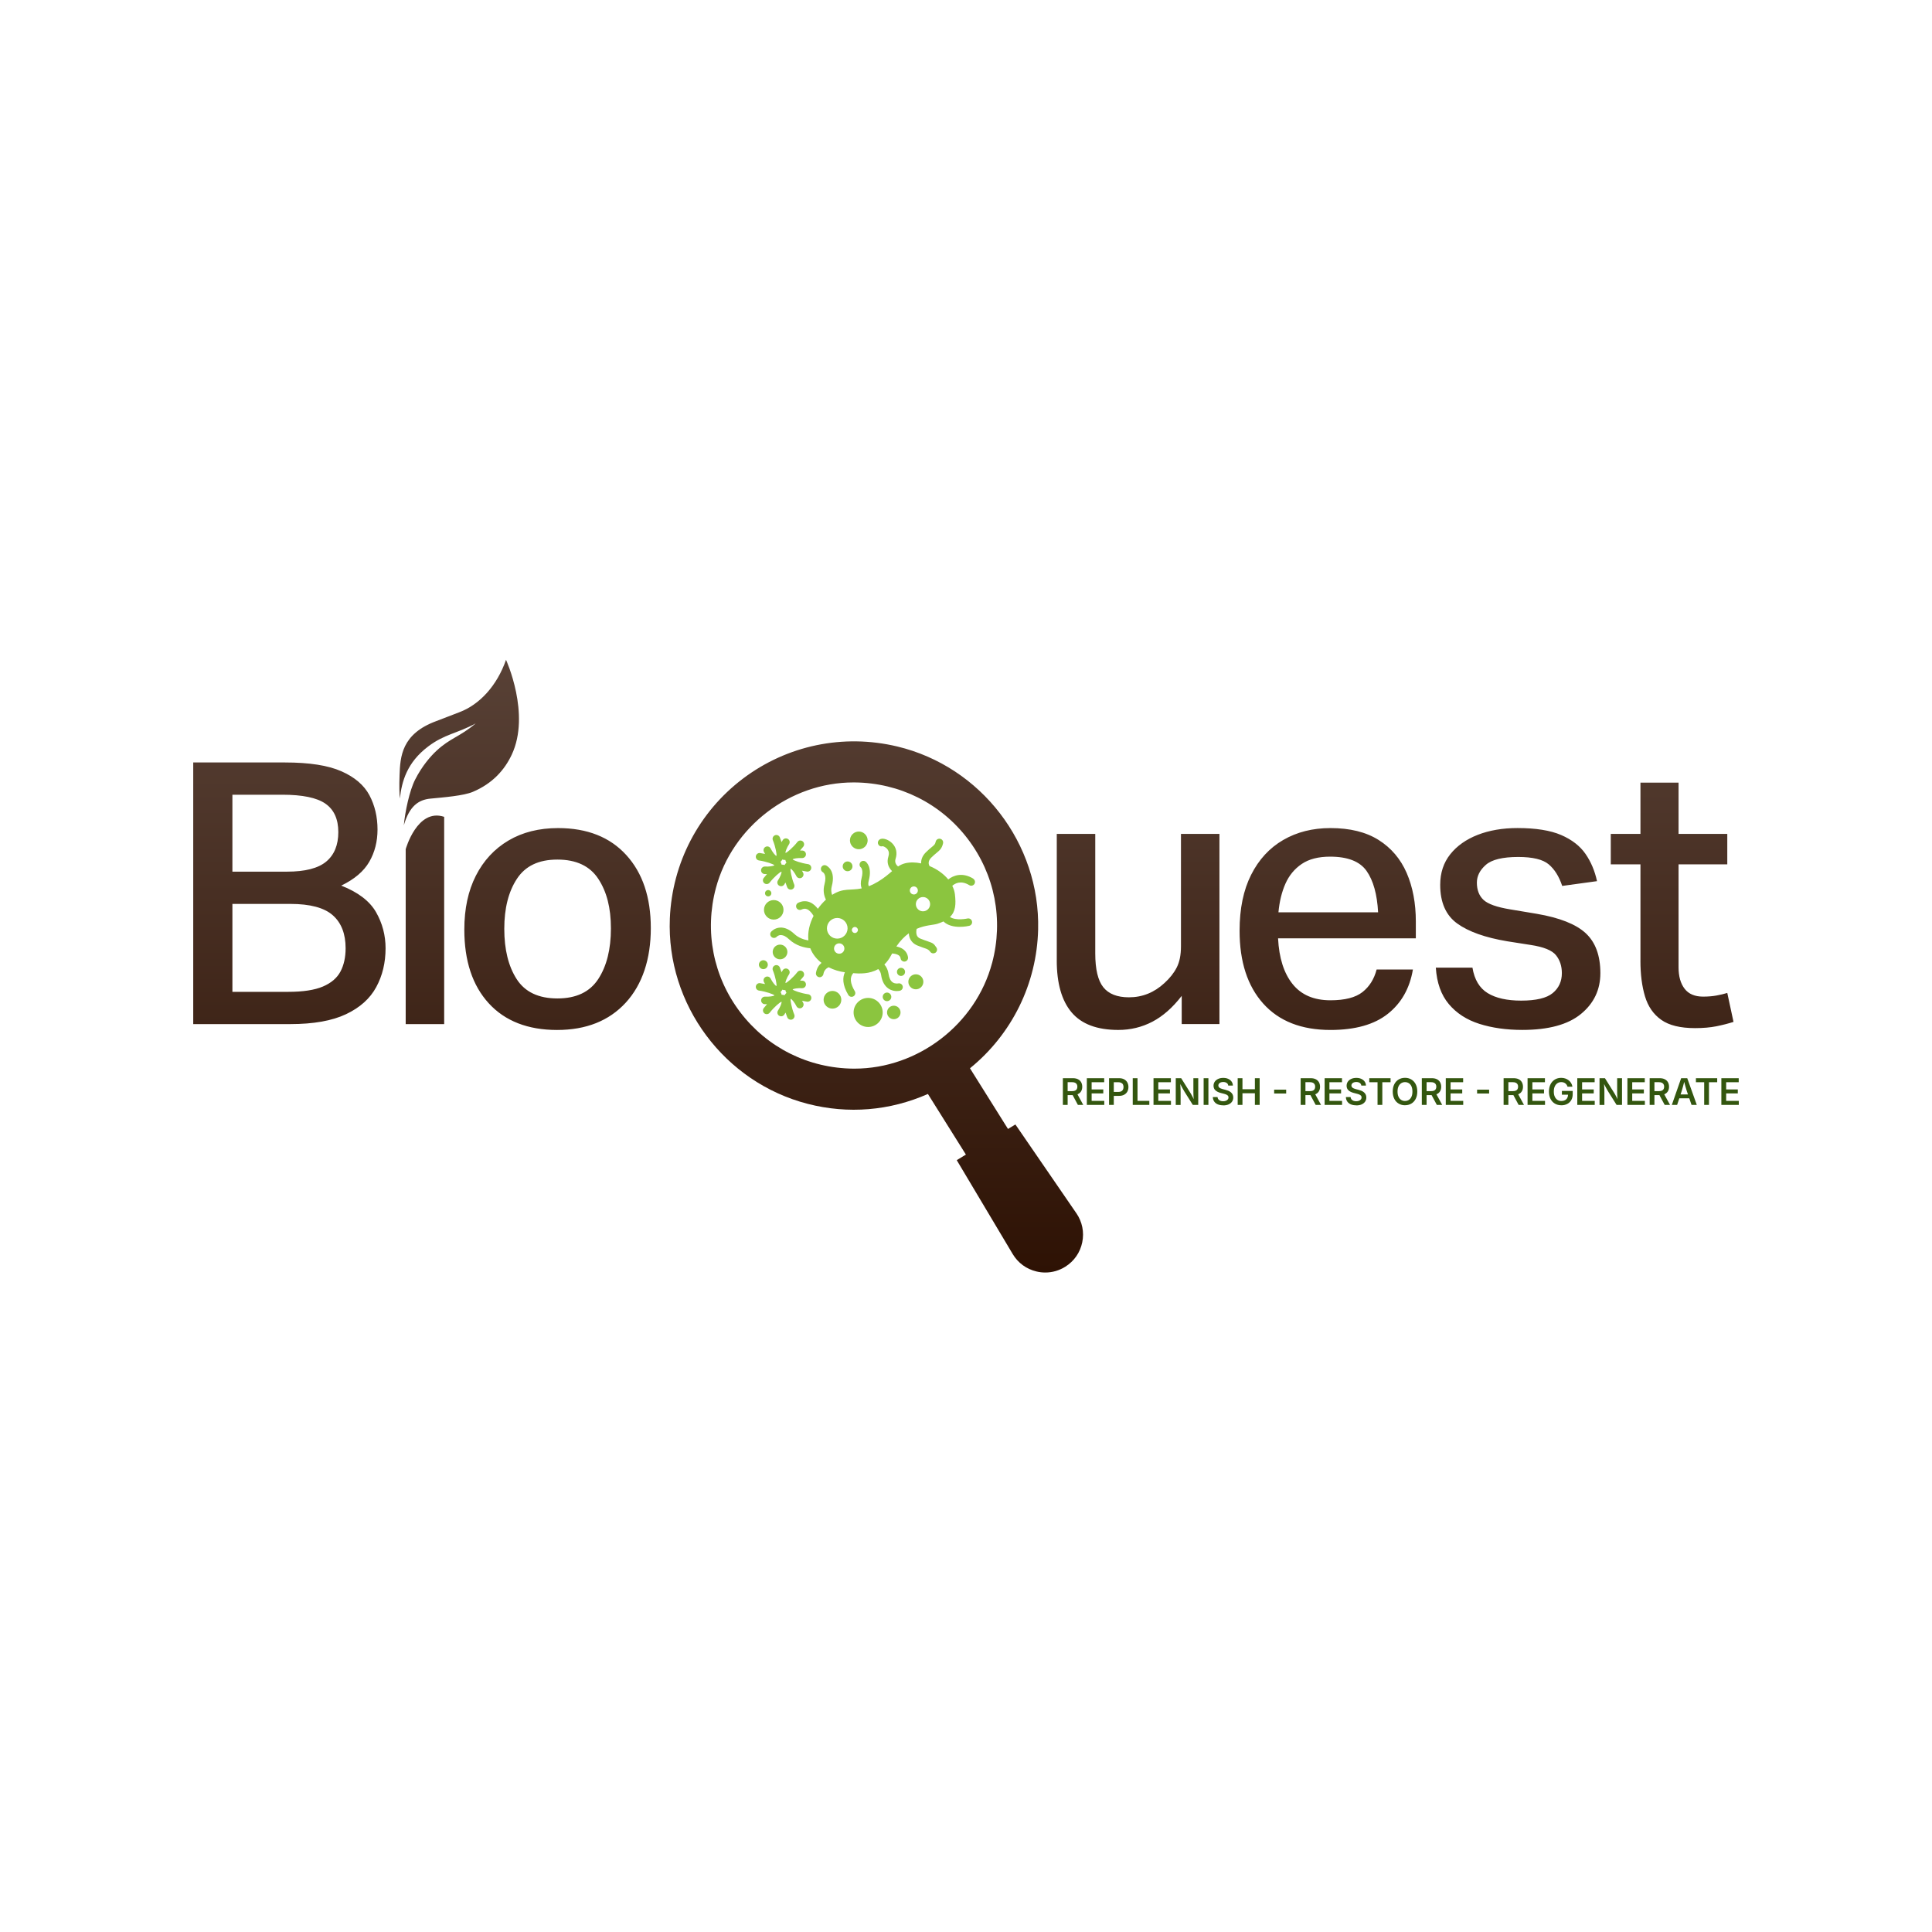 <svg xmlns="http://www.w3.org/2000/svg" xmlns:xlink="http://www.w3.org/1999/xlink" id="Layer_1" data-name="Layer 1" viewBox="0 0 720 720"><defs><style>      .cls-1 {        fill: url(#New_Gradient_Swatch);      }      .cls-2 {        fill: #8bc53f;      }      .cls-3 {        fill: #33560f;      }    </style><linearGradient id="New_Gradient_Swatch" data-name="New Gradient Swatch" x1="359.02" y1="474.23" x2="359.02" y2="245.89" gradientUnits="userSpaceOnUse"><stop offset="0" stop-color="#2e1204"></stop><stop offset="1" stop-color="#584136"></stop></linearGradient></defs><path class="cls-1" d="M393.83,357.89v-47.11h14.34v44.51c0,5.92,1,10.13,3,12.63,2,2.5,5.19,3.75,9.56,3.75,5,0,9.42-1.78,13.24-5.33,2-1.82,3.53-3.75,4.57-5.8,1.05-2.05,1.57-4.66,1.57-7.85v-41.92h14.34v70.87h-14.06v-10.51c-3.37,4.37-7.01,7.58-10.93,9.63-3.92,2.05-8.15,3.07-12.7,3.07-7.92,0-13.72-2.18-17.41-6.55-3.69-4.37-5.53-10.83-5.53-19.39ZM461.96,346.83c0-8.19,1.43-15.13,4.3-20.82,2.87-5.69,6.85-10.01,11.95-12.97,5.1-2.96,10.97-4.44,17.61-4.44,7.28,0,13.27,1.48,17.96,4.44,4.69,2.96,8.17,7.06,10.45,12.29,2.27,5.24,3.41,11.27,3.41,18.09v6.28h-51.34c.36,7.28,2.16,12.95,5.39,17,3.23,4.05,7.94,6.08,14.13,6.08,5.37,0,9.35-1.02,11.95-3.07,2.59-2.05,4.34-4.85,5.26-8.4h13.52c-1.18,7.01-4.3,12.52-9.35,16.52-5.05,4.01-12.18,6.01-21.37,6.01-10.83,0-19.18-3.28-25.06-9.83-5.87-6.55-8.81-15.61-8.81-27.17ZM479.03,329.35c-1.36,3.1-2.23,6.65-2.59,10.65h37.14c-.36-6.74-1.8-11.88-4.3-15.43-2.51-3.55-7.03-5.32-13.59-5.32-4.37,0-7.9.91-10.58,2.73-2.69,1.82-4.71,4.28-6.08,7.37ZM582.06,362.67c0-2.64-.73-4.87-2.19-6.69-1.46-1.82-4.6-3.09-9.42-3.82l-8.74-1.37c-8.19-1.37-14.41-3.57-18.64-6.62-4.23-3.05-6.35-7.85-6.35-14.41,0-4.46,1.25-8.26,3.75-11.4,2.5-3.14,5.92-5.55,10.24-7.24,4.32-1.68,9.26-2.53,14.82-2.53,6.83,0,12.24.87,16.25,2.59,4,1.73,7.03,4.07,9.08,7.03,2.05,2.96,3.48,6.35,4.3,10.17l-12.97,1.78c-1.18-3.55-2.87-6.23-5.05-8.06-2.18-1.82-5.96-2.73-11.33-2.73-5.83,0-9.85.98-12.08,2.94-2.23,1.96-3.34,4.17-3.34,6.62,0,2.73.82,4.87,2.46,6.42,1.64,1.55,4.96,2.73,9.97,3.55l9.83,1.64c8.56,1.46,14.66,3.87,18.3,7.24,3.64,3.37,5.46,8.33,5.46,14.88,0,6.19-2.41,11.26-7.24,15.22-4.82,3.96-12.11,5.94-21.85,5.94-5.92,0-11.24-.75-15.98-2.25-4.73-1.5-8.53-3.96-11.4-7.37-2.87-3.41-4.49-7.94-4.85-13.59h13.65c.73,4.46,2.62,7.62,5.67,9.49,3.05,1.87,7.21,2.8,12.49,2.8,5.55,0,9.47-.93,11.74-2.8,2.27-1.86,3.42-4.35,3.42-7.44ZM611.35,358.02v-35.91h-11.06v-11.33h11.06v-19.12h14.2v19.12h18.16v11.33h-18.16v38.37c0,3.37.75,6.03,2.25,7.99,1.5,1.96,3.8,2.94,6.9,2.94,1.82,0,3.48-.14,4.98-.41,1.5-.27,2.84-.59,4.03-.96l2.32,10.79c-2,.64-4.14,1.18-6.42,1.64-2.28.45-4.92.68-7.92.68-5.46,0-9.65-1.02-12.56-3.07-2.92-2.05-4.94-4.96-6.08-8.74-1.14-3.78-1.71-8.21-1.71-13.31ZM72,284.15h34.27c9.01,0,16,1.09,20.96,3.28,4.96,2.19,8.44,5.17,10.45,8.94,2,3.78,3.01,8.04,3.01,12.77,0,4.46-1.02,8.47-3.07,12.02s-5.53,6.51-10.45,8.88c6.28,2.46,10.6,5.76,12.97,9.9,2.37,4.14,3.55,8.63,3.55,13.45,0,5.37-1.16,10.2-3.48,14.47-2.32,4.28-6.07,7.65-11.26,10.1-5.19,2.46-12.11,3.69-20.76,3.69h-36.18v-97.49ZM121.29,299.51c-3.19-2.23-8.56-3.34-16.11-3.34h-18.57v28.67h20.35c6.74,0,11.61-1.25,14.61-3.75,3-2.5,4.51-6.17,4.51-10.99s-1.59-8.35-4.78-10.58ZM128.8,353.38c0-5.37-1.59-9.47-4.78-12.29-3.19-2.82-8.47-4.23-15.84-4.23h-21.57v32.77h20.76c5.55,0,9.87-.66,12.97-1.98,3.09-1.32,5.28-3.19,6.55-5.6,1.27-2.41,1.91-5.3,1.91-8.67ZM165.53,304.41c-10.05-3.35-14.34,12.06-14.34,12.06v65.18s14.34,0,14.34,0v-77.24ZM173.04,346.42c0-7.74,1.43-14.43,4.3-20.07,2.87-5.64,6.92-10.01,12.15-13.11,5.23-3.09,11.4-4.64,18.5-4.64,10.83,0,19.3,3.35,25.4,10.04,6.1,6.69,9.15,15.77,9.15,27.24s-3.12,21.01-9.35,27.79c-6.24,6.78-14.77,10.17-25.6,10.17s-19.41-3.32-25.47-9.97c-6.06-6.64-9.08-15.79-9.08-27.45ZM187.93,346.14c0,7.74,1.55,14,4.64,18.78,3.09,4.78,8.15,7.17,15.16,7.17s12.08-2.41,15.23-7.24c3.14-4.82,4.71-11.1,4.71-18.84s-1.57-13.72-4.71-18.5c-3.14-4.78-8.22-7.17-15.23-7.17s-11.95,2.39-15.09,7.17c-3.14,4.78-4.71,10.99-4.71,18.64ZM188.58,245.89c-3.33,9.57-9.78,16.69-17.46,19.56-1.56.58-6.52,2.54-8.58,3.3-12.89,4.76-13.4,13.21-13.64,20.27-.16,4.02-.04,6.79.1,8.56,0-.04.02-.1.02-.14.75-6.19,2.57-13.23,10.57-19.27,6.09-4.6,10.74-4.81,17.68-8.57-5.99,5.06-9.48,5.4-14.67,10.25-2.03,1.89-5.3,5.55-7.91,10.71-2.09,4.13-3.73,11.91-4.2,17,2.07-7.1,5.4-9.51,9.94-9.94,4.85-.47,12.38-1.05,15.85-2.55,7.28-3.1,11.76-8.13,14.42-13.81,7.14-15.15-2.13-35.38-2.13-35.38ZM401.14,452.16l-22.48-32.74-.25-.36-2.76,1.67-14.17-22.61c15.65-12.71,24.91-31.53,25.4-51.71.78-32.05-21.28-60.74-52.46-68.21-20.13-4.82-41.11-.45-57.56,11.98-16.45,12.44-26.37,31.42-27.23,52.09-1.32,32.05,20.3,61.12,51.41,69.11,15.06,3.87,30.52,2.59,44.76-3.69l14.16,22.59-3.41,2.08,20.85,34.98c1.96,3.29,5.09,5.6,8.82,6.49,1.11.27,2.22.4,3.33.4,2.63,0,5.2-.74,7.48-2.18,3.28-2.06,5.51-5.29,6.29-9.08.78-3.79,0-7.63-2.18-10.82ZM369.71,358.91c-6.11,22.86-27.62,39.34-51.25,39.34h-.42c-16.74-.14-32.12-7.81-42.19-21.05s-13.38-30.11-9.05-46.28c6.11-22.85,27.62-39.33,51.25-39.33.14,0,.29,0,.44,0,16.73.14,32.11,7.82,42.18,21.06,10.07,13.24,13.37,30.1,9.05,46.26Z"></path><path class="cls-3" d="M396.1,411.77v-9.96h3.72c.76,0,1.4.13,1.92.4s.92.64,1.18,1.12.4,1.03.4,1.67-.13,1.18-.4,1.65-.67.83-1.19,1.08-1.17.38-1.94.38h-2.66v-1.48h2.43c.45,0,.82-.06,1.1-.19s.5-.31.63-.56.21-.54.21-.89-.07-.66-.21-.91-.35-.44-.64-.58-.66-.2-1.11-.2h-1.66v8.46h-1.78ZM401.7,411.77l-2.42-4.52h1.95l2.47,4.52h-2ZM405.03,411.77v-9.96h6.47v1.5h-4.68v2.69h4.34v1.48h-4.34v2.78h4.71v1.5h-6.5ZM413.31,411.77v-9.96h3.72c.76,0,1.4.14,1.92.43s.92.68,1.18,1.17.4,1.06.4,1.69-.13,1.2-.4,1.7-.67.88-1.19,1.17-1.17.43-1.94.43h-2.47v-1.47h2.23c.45,0,.82-.08,1.11-.23s.5-.37.63-.65.2-.59.2-.94-.07-.66-.2-.94-.35-.48-.64-.63-.66-.23-1.12-.23h-1.66v8.46h-1.78ZM422.14,411.77v-9.96h1.78v8.45h4.4v1.5h-6.18ZM429.88,411.77v-9.96h6.47v1.5h-4.68v2.69h4.34v1.48h-4.34v2.78h4.71v1.5h-6.5ZM438.17,411.77v-9.96h2.02l3.44,5.49c.14.23.29.48.45.77s.33.61.5.96.34.75.51,1.18h-.2c-.03-.37-.06-.76-.08-1.15s-.04-.77-.05-1.12-.02-.65-.02-.9v-5.23h1.81v9.96h-2.02l-3.11-4.94c-.2-.32-.38-.63-.55-.94s-.36-.65-.56-1.04-.44-.86-.73-1.4h.25c.03.49.05.95.07,1.38s.04.82.06,1.17.02.62.02.83v4.95h-1.82ZM450.34,401.81v9.96h-1.78v-9.96h1.78ZM455.84,411.92c-.77,0-1.44-.12-2.01-.36s-1.01-.59-1.33-1.05-.49-1.02-.52-1.67h1.76c.03.35.14.64.33.87s.43.4.74.52.65.17,1.02.17.74-.06,1.04-.18.53-.29.71-.5.25-.47.25-.75c0-.26-.07-.47-.22-.64s-.36-.31-.63-.43-.58-.22-.95-.31l-1.13-.29c-.83-.21-1.48-.54-1.95-.97s-.7-1-.7-1.7c0-.59.16-1.1.47-1.54s.75-.78,1.3-1.03,1.17-.36,1.86-.36,1.33.12,1.86.37.95.58,1.25,1.02.46.92.47,1.48h-1.73c-.04-.43-.23-.76-.57-.99s-.78-.35-1.31-.35c-.37,0-.7.06-.97.17s-.48.27-.62.46-.22.42-.22.67c0,.28.09.5.26.68s.39.32.65.43.52.19.79.26l.93.24c.37.09.73.21,1.08.35s.66.33.94.56.5.5.66.82.25.7.25,1.13c0,.58-.15,1.1-.45,1.54s-.73.79-1.29,1.04-1.24.37-2.03.37ZM461.25,411.77v-9.96h1.78v4.12h4.63v-4.12h1.78v9.96h-1.78v-4.34h-4.63v4.34h-1.78ZM479.32,406.08v1.44h-4.48v-1.44h4.48ZM484.72,411.77v-9.96h3.72c.76,0,1.4.13,1.92.4s.92.64,1.18,1.12.4,1.03.4,1.67-.13,1.18-.4,1.65-.67.83-1.19,1.08-1.17.38-1.94.38h-2.66v-1.48h2.43c.45,0,.82-.06,1.1-.19s.5-.31.63-.56.21-.54.21-.89-.07-.66-.21-.91-.35-.44-.64-.58-.66-.2-1.11-.2h-1.66v8.46h-1.78ZM490.32,411.77l-2.42-4.52h1.95l2.47,4.52h-2ZM493.65,411.77v-9.96h6.47v1.5h-4.68v2.69h4.34v1.48h-4.34v2.78h4.71v1.5h-6.5ZM505.43,411.92c-.77,0-1.44-.12-2.01-.36s-1.01-.59-1.33-1.05-.49-1.02-.52-1.67h1.76c.03.35.14.64.33.87s.43.4.74.52.65.17,1.02.17.74-.06,1.04-.18.53-.29.71-.5.25-.47.25-.75c0-.26-.07-.47-.22-.64s-.36-.31-.63-.43-.58-.22-.95-.31l-1.13-.29c-.83-.21-1.48-.54-1.95-.97s-.7-1-.7-1.7c0-.59.16-1.1.47-1.54s.75-.78,1.3-1.03,1.17-.36,1.86-.36,1.33.12,1.86.37.95.58,1.25,1.02.46.92.47,1.48h-1.73c-.04-.43-.23-.76-.57-.99s-.78-.35-1.31-.35c-.37,0-.7.06-.97.17s-.48.27-.62.46-.22.42-.22.67c0,.28.09.5.26.68s.39.32.65.43.52.19.79.26l.93.24c.37.09.73.21,1.08.35s.66.33.94.56.5.5.66.82.25.7.25,1.13c0,.58-.15,1.1-.45,1.54s-.73.79-1.29,1.04-1.24.37-2.03.37ZM510.29,403.31v-1.5h7.93v1.5h-3.07v8.45h-1.78v-8.45h-3.07ZM523.61,411.9c-.87,0-1.65-.2-2.35-.61s-1.24-.99-1.63-1.75-.6-1.68-.6-2.75.2-1.99.6-2.76.94-1.35,1.63-1.75,1.47-.61,2.35-.61,1.65.2,2.34.61,1.23.99,1.63,1.75.6,1.68.6,2.76-.2,1.99-.6,2.75-.94,1.35-1.63,1.75-1.47.6-2.34.6ZM523.61,410.3c.54,0,1.02-.14,1.43-.4s.74-.67.98-1.19.35-1.16.35-1.91-.12-1.41-.35-1.93-.56-.92-.98-1.19-.9-.4-1.43-.4-1.03.14-1.44.41-.75.67-.99,1.19-.36,1.16-.36,1.92.12,1.39.36,1.91.57.92.99,1.19.9.41,1.44.41ZM529.87,411.77v-9.96h3.72c.76,0,1.4.13,1.92.4s.92.64,1.18,1.12.4,1.03.4,1.67-.13,1.18-.4,1.65-.67.83-1.19,1.08-1.17.38-1.94.38h-2.66v-1.48h2.43c.45,0,.82-.06,1.1-.19s.5-.31.63-.56.21-.54.21-.89-.07-.66-.21-.91-.35-.44-.64-.58-.66-.2-1.11-.2h-1.66v8.46h-1.78ZM535.47,411.77l-2.42-4.52h1.95l2.47,4.52h-2ZM538.8,411.77v-9.96h6.47v1.5h-4.68v2.69h4.34v1.48h-4.34v2.78h4.71v1.5h-6.5ZM554.95,406.08v1.44h-4.48v-1.44h4.48ZM560.35,411.77v-9.96h3.72c.76,0,1.4.13,1.92.4s.92.64,1.18,1.12.4,1.03.4,1.67-.13,1.18-.4,1.65-.67.83-1.19,1.08-1.17.38-1.94.38h-2.66v-1.48h2.43c.45,0,.82-.06,1.1-.19s.5-.31.63-.56.21-.54.21-.89-.07-.66-.21-.91-.35-.44-.64-.58-.66-.2-1.11-.2h-1.66v8.46h-1.78ZM565.95,411.77l-2.42-4.52h1.95l2.47,4.52h-2ZM569.28,411.77v-9.96h6.47v1.5h-4.68v2.69h4.34v1.48h-4.34v2.78h4.71v1.5h-6.5ZM581.86,411.9c-.92,0-1.72-.21-2.41-.62s-1.23-1-1.62-1.76c-.39-.76-.58-1.67-.58-2.71s.2-1.99.6-2.76.94-1.35,1.63-1.76,1.46-.61,2.33-.61c.55,0,1.06.08,1.53.24s.9.39,1.27.68.68.65.92,1.05.39.85.47,1.34h-1.82c-.08-.27-.19-.51-.33-.72s-.31-.39-.51-.54-.42-.27-.67-.34-.53-.12-.83-.12c-.53,0-1.01.14-1.43.41s-.75.67-.99,1.19-.36,1.16-.36,1.92.12,1.39.36,1.91.57.92,1,1.2.91.41,1.47.41c.51,0,.95-.1,1.32-.29s.66-.47.86-.84.3-.79.3-1.28l.41.07h-2.71v-1.4h4.03v1.2c0,.85-.18,1.59-.54,2.21s-.86,1.1-1.5,1.43-1.36.5-2.18.5ZM587.81,411.77v-9.96h6.47v1.5h-4.68v2.69h4.34v1.48h-4.34v2.78h4.71v1.5h-6.5ZM596.1,411.77v-9.96h2.02l3.44,5.49c.14.23.29.48.45.77s.33.61.5.96.34.75.51,1.18h-.2c-.03-.37-.06-.76-.08-1.15s-.04-.77-.05-1.12-.02-.65-.02-.9v-5.23h1.81v9.96h-2.02l-3.11-4.94c-.2-.32-.38-.63-.55-.94s-.36-.65-.56-1.04-.44-.86-.73-1.4h.25c.03.49.05.95.07,1.38s.04.82.06,1.17.02.62.02.83v4.95h-1.82ZM606.49,411.77v-9.96h6.47v1.5h-4.68v2.69h4.34v1.48h-4.34v2.78h4.71v1.5h-6.5ZM614.78,411.77v-9.96h3.72c.76,0,1.4.13,1.92.4s.92.64,1.18,1.12.4,1.03.4,1.67-.13,1.18-.4,1.65-.67.83-1.19,1.08-1.17.38-1.94.38h-2.66v-1.48h2.43c.45,0,.82-.06,1.1-.19s.5-.31.63-.56.21-.54.21-.89-.07-.66-.21-.91-.35-.44-.64-.58-.66-.2-1.11-.2h-1.66v8.46h-1.78ZM620.38,411.77l-2.42-4.52h1.95l2.47,4.52h-2ZM623.04,411.77l3.48-9.96h2.27l3.56,9.96h-1.96l-1.77-5.17c-.17-.53-.35-1.14-.54-1.81s-.39-1.44-.62-2.3h.37c-.22.87-.42,1.64-.6,2.32s-.35,1.28-.51,1.79l-1.71,5.17h-1.95ZM625.06,409.3v-1.44h5.25v1.44h-5.25ZM632.02,403.31v-1.5h7.93v1.5h-3.07v8.45h-1.78v-8.45h-3.07ZM641.5,411.77v-9.96h6.47v1.5h-4.68v2.69h4.34v1.48h-4.34v2.78h4.71v1.5h-6.5Z"></path><path class="cls-2" d="M362.72,327.45c-4.05-2.47-7.41-1.24-9.33.29-1.77-2.14-4.27-3.89-6.99-5-.3-.53-.72-1.76.6-3.08.82-.82,1.48-1.36,2-1.79,1.17-.97,2.02-1.66,2.45-3.6.17-.76-.3-1.51-1.06-1.68-.76-.17-1.51.31-1.68,1.06-.23,1-.47,1.2-1.5,2.05-.58.47-1.3,1.07-2.2,1.97-1.38,1.38-1.78,2.83-1.73,4.09-2.06-.44-4.12-.49-5.97-.04-1.01.25-1.84.67-2.64,1.19-.75-.64-1.33-1.58-.91-2.87.71-2.22.24-4.3-1.33-5.84-1.29-1.26-3.11-1.92-4.24-1.54-.73.25-1.22,1.07-.97,1.8s.94,1.15,1.69.89c.29,0,1.28.38,1.89,1.24.52.72.61,1.57.28,2.59-.76,2.38.09,4.18,1.37,5.46-1.36,1.17-2.92,2.54-5.29,3.96-1.22.73-2.32,1.26-3.33,1.66-.01-.02-.03-.02-.04-.03-.16-.24-.37-.85,0-2.22,1.28-4.85-.91-6.69-1.17-6.89-.61-.47-1.52-.38-1.99.24-.47.61-.38,1.47.24,1.94,0,0,1.01,1,.21,3.98-.4,1.51-.37,2.77.04,3.8-4.16.87-6.8-.3-11.01,2.41-.33-.91-.47-1.98-.13-3.23,1.63-6.01-1.97-7.66-2.13-7.73-.69-.3-1.47.01-1.79.68-.33.68-.04,1.51.62,1.86.06.04,1.55.88.59,4.45-.63,2.33-.21,4.25.53,5.75-1.09.99-2.1,2.15-3,3.41-.78-1-1.77-1.95-3.02-2.46-1.38-.56-2.88-.48-4.32.23-.69.34-.98,1.18-.64,1.88.34.7,1.19.97,1.88.64.73-.36,1.37-.41,2.02-.15,1,.4,1.85,1.47,2.47,2.5-1.47,2.87-2.27,6.07-1.92,9.15-1.68-.28-3.67-.93-5.3-2.46-1.74-1.64-3.57-2.43-5.24-2.33-2.05.11-3.22,1.41-3.35,1.56-.5.58-.43,1.44.14,1.95.56.51,1.45.45,1.97-.11.02-.02.54-.58,1.43-.61,1.06.02,2,.51,3.13,1.57,2.54,2.39,5.65,3.14,7.93,3.35.02.04.03.09.04.14.87,2.16,2.35,3.93,4.13,5.31-.98.82-1.77,2-2.06,3.71-.13.76.39,1.49,1.16,1.61.08.01.15.02.23.02.67,0,1.27-.49,1.38-1.17.23-1.4,1.09-2.14,1.94-2.54,1.97,1,4.07,1.62,6.07,1.87-.85,1.84-1.05,4.58,1.28,8.47.26.44.73.68,1.2.68.25,0,.5-.06.72-.2.67-.4.88-1.26.48-1.92-1.75-2.92-1.93-5.17-.57-6.71,2.36.22,6.02.36,9.33-1.51.53.56.92,1.26,1.05,2.15.34,2.4,1.28,4.12,2.77,5.13,1.1.74,2.24.91,3.06.91.64,0,1.1-.1,1.2-.13.74-.19,1.19-.93,1.02-1.68-.18-.75-.96-1.2-1.68-1.04-.01,0-1.13.24-2.06-.4-.8-.55-1.31-1.62-1.54-3.18-.21-1.45-.78-2.58-1.55-3.47.94-.91,1.81-2.04,2.55-3.49.11-.22.23-.41.35-.62.94.07,1.82.26,2.42.67.42.29.65.65.73,1.17.1.7.7,1.19,1.38,1.19.07,0,.14,0,.21-.02.76-.12,1.29-.83,1.17-1.6-.19-1.28-.86-2.34-1.93-3.07-.7-.48-1.55-.77-2.42-.95,1.51-2.2,3.09-3.78,4.65-4.91.04.57.12,1.13.33,1.68.5,1.34,1.53,2.35,2.96,2.91,1.42.56,2.38.89,3.05,1.11q1.09.37,1.61,1.15c.27.41.71.63,1.17.63.27,0,.54-.08.78-.23.64-.43.82-1.3.39-1.94-.98-1.47-1.29-1.65-3.04-2.25-.64-.22-1.56-.53-2.92-1.07-.7-.28-1.13-.68-1.36-1.28-.26-.69-.22-1.54-.06-2.36,3.29-1.45,6.21-1.4,7.74-1.89.85-.27,1.59-.57,2.25-.88,3.23,3.14,9.33,1.7,9.62,1.63.75-.18,1.21-.94,1.02-1.69s-.93-1.2-1.7-1.03c-.05.01-4.23.94-6.51-.57,2.14-2.05,2.27-4.77,1.85-8.46-.13-1.09-.48-2.15-.98-3.15.93-.84,3.12-2.2,6.33-.25.66.41,1.52.19,1.93-.47.4-.66.19-1.52-.47-1.93ZM312.75,355.42c-1.06,0-1.93-.86-1.93-1.93s.86-1.93,1.93-1.93,1.93.86,1.93,1.93-.86,1.93-1.93,1.93ZM312.02,349.8c-2.13,0-3.85-1.73-3.85-3.85s1.73-3.85,3.85-3.85,3.85,1.73,3.85,3.85-1.73,3.85-3.85,3.85ZM318.59,347.71c-.62,0-1.13-.51-1.13-1.13s.51-1.13,1.13-1.13,1.13.51,1.13,1.13-.51,1.13-1.13,1.13ZM339.95,333.21c-.75-.34-1.09-1.22-.75-1.98s1.22-1.09,1.98-.75c.75.34,1.09,1.22.75,1.98s-1.22,1.09-1.98.75ZM343.97,339.62c-1.47,0-2.66-1.19-2.66-2.66s1.19-2.66,2.66-2.66,2.66,1.19,2.66,2.66-1.19,2.66-2.66,2.66ZM301.13,370.53c-2.61-.37-5.42-1.37-5.75-1.78.33-.33,2.03-.57,3.49-.48.77.04,1.44-.54,1.48-1.32.05-.77-.54-1.44-1.31-1.48-.21-.01-.52-.02-.89-.02.49-.54.91-1.05,1.22-1.45.48-.61.37-1.49-.24-1.97-.62-.48-1.49-.37-1.97.24-1.62,2.08-3.89,4.01-4.42,4.09-.12-.46.52-2.04,1.32-3.26.42-.65.25-1.52-.4-1.94-.65-.42-1.52-.25-1.94.4-.11.17-.28.44-.46.76-.22-.69-.45-1.32-.64-1.78-.29-.72-1.11-1.07-1.82-.77-.72.29-1.07,1.11-.78,1.83.99,2.44,1.53,5.38,1.34,5.87-.45-.12-1.51-1.47-2.16-2.78-.35-.69-1.21-.97-1.88-.62-.69.35-.97,1.19-.63,1.88.09.18.24.46.43.78-.71-.15-1.37-.27-1.86-.34-.74-.1-1.47.43-1.58,1.19-.11.77.43,1.47,1.19,1.58,2.61.37,5.42,1.37,5.75,1.78-.33.33-2.04.56-3.49.48-.76-.03-1.44.55-1.48,1.32-.05.77.54,1.44,1.31,1.48.2.01.5.02.85.02.01,0,.03,0,.04,0-.49.54-.92,1.05-1.22,1.44-.48.61-.37,1.49.24,1.97.61.47,1.49.37,1.97-.24,1.62-2.08,3.89-4.01,4.42-4.09.12.46-.52,2.04-1.32,3.26-.42.65-.25,1.52.4,1.94.24.16.51.23.77.23.45,0,.9-.22,1.17-.63.11-.17.28-.45.47-.76.22.69.45,1.32.64,1.78.22.55.74.88,1.3.88.18,0,.35-.03.53-.1.72-.29,1.07-1.11.78-1.83-.99-2.44-1.53-5.38-1.34-5.87.45.12,1.51,1.47,2.16,2.78.35.69,1.2.97,1.88.62s.97-1.19.63-1.88c-.09-.18-.24-.47-.43-.78.71.15,1.37.27,1.86.34.07,0,.13.01.2.01.69,0,1.29-.51,1.39-1.21.11-.77-.43-1.47-1.19-1.58ZM292.55,368.99s.1-.02.15-.02c0,.03,0,.06,0,.09.07.36.21.68.4.98-.02.02-.04.02-.06.03-.27.24-.49.52-.65.84-.02,0-.04-.03-.06-.04-.34-.12-.69-.16-1.05-.14,0-.02,0-.05,0-.07-.07-.35-.21-.68-.4-.98.02-.02.04-.02.06-.04.27-.24.49-.52.65-.84.02,0,.04.03.06.04.29.1.6.15.9.15ZM282.85,320.67c2.61.37,5.42,1.37,5.75,1.78-.33.33-2.04.57-3.49.48-.76-.05-1.44.54-1.48,1.32-.05.77.54,1.44,1.31,1.48.2.01.5.02.85.02.01,0,.03,0,.04,0-.49.54-.91,1.05-1.22,1.45-.48.61-.37,1.49.24,1.97.61.47,1.49.37,1.97-.24,1.62-2.08,3.89-4.01,4.42-4.09.12.46-.52,2.04-1.32,3.26-.42.65-.25,1.52.4,1.94.24.16.51.23.77.23.45,0,.9-.22,1.17-.63.11-.17.28-.44.46-.76.22.69.45,1.32.64,1.78.22.55.75.88,1.3.88.18,0,.35-.03.53-.1.72-.29,1.06-1.11.78-1.83-.99-2.44-1.53-5.38-1.34-5.87.46.12,1.51,1.47,2.16,2.77.35.69,1.2.97,1.88.63.69-.35.97-1.19.63-1.88-.09-.18-.24-.47-.43-.78.71.15,1.37.27,1.86.34.07,0,.13.01.2.01.69,0,1.29-.51,1.39-1.21.11-.77-.43-1.47-1.19-1.58-2.61-.37-5.42-1.37-5.75-1.78.33-.33,2.03-.56,3.49-.48.77.02,1.44-.55,1.48-1.32.05-.77-.54-1.44-1.31-1.48-.21-.01-.52-.02-.89-.02.49-.54.91-1.05,1.22-1.45.48-.61.37-1.49-.24-1.97-.62-.48-1.49-.37-1.97.24-1.62,2.08-3.89,4.01-4.42,4.09-.12-.46.52-2.04,1.32-3.26.42-.65.25-1.52-.4-1.94-.65-.43-1.52-.25-1.94.4-.11.17-.28.44-.46.76-.22-.69-.45-1.32-.64-1.78-.29-.72-1.11-1.06-1.82-.77-.72.29-1.07,1.11-.78,1.83.99,2.44,1.53,5.38,1.34,5.87-.46-.12-1.51-1.47-2.16-2.77-.35-.69-1.19-.97-1.88-.63-.69.35-.97,1.19-.63,1.88.09.18.24.47.43.78-.71-.15-1.37-.27-1.86-.34-.74-.1-1.47.43-1.58,1.19-.11.77.43,1.47,1.19,1.58ZM292.55,320.48s.1-.02.15-.02c0,.03,0,.05,0,.08.07.36.21.68.4.98-.02.02-.05.02-.07.04-.27.24-.48.52-.65.84-.02,0-.04-.03-.06-.04-.34-.12-.7-.16-1.06-.14,0-.03,0-.05,0-.07-.07-.35-.21-.68-.4-.98.02-.02.04-.02.06-.04.27-.24.49-.52.65-.84.02,0,.04.03.06.04.3.1.6.15.91.15ZM288.35,342.71c-2.01,0-3.64-1.63-3.64-3.64s1.63-3.64,3.64-3.64,3.64,1.63,3.64,3.64-1.63,3.64-3.64,3.64ZM286.28,334.06c-.65,0-1.18-.53-1.18-1.18s.53-1.18,1.18-1.18,1.18.53,1.18,1.18-.53,1.18-1.18,1.18ZM287.96,354.77c0-1.52,1.23-2.74,2.74-2.74s2.74,1.23,2.74,2.74-1.23,2.74-2.74,2.74-2.74-1.23-2.74-2.74ZM286.14,359.51c0,.92-.75,1.66-1.66,1.66s-1.66-.75-1.66-1.66.75-1.66,1.66-1.66,1.66.75,1.66,1.66ZM314.58,324.15c-.71-.71-.71-1.87,0-2.58s1.87-.71,2.58,0c.71.71.71,1.87,0,2.58-.71.71-1.87.71-2.58,0ZM317.72,315.52c-1.29-1.29-1.29-3.37,0-4.66s3.37-1.29,4.66,0,1.29,3.37,0,4.66c-1.29,1.29-3.37,1.29-4.66,0ZM312.56,370.26c1.29,1.29,1.29,3.37,0,4.66-1.29,1.29-3.37,1.29-4.66,0-1.29-1.29-1.29-3.37,0-4.66s3.37-1.29,4.66,0ZM327.36,373.48c2.12,2.12,2.12,5.55,0,7.66-2.12,2.12-5.55,2.12-7.66,0-2.12-2.12-2.12-5.54,0-7.66,2.12-2.12,5.54-2.12,7.66,0ZM329.43,372.63c-.63-.63-.63-1.64,0-2.26.63-.63,1.64-.63,2.26,0,.63.63.63,1.64,0,2.26-.63.63-1.64.63-2.26,0ZM334.87,375.53c.98.98.98,2.58,0,3.56-.98.98-2.58.98-3.56,0-.98-.98-.98-2.58,0-3.56.98-.98,2.58-.98,3.56,0ZM336.85,361.12c.59.59.59,1.55,0,2.14-.59.59-1.55.59-2.14,0-.59-.59-.59-1.55,0-2.14.59-.59,1.55-.59,2.14,0ZM343.29,363.91c1.09,1.09,1.09,2.87,0,3.96-1.09,1.09-2.87,1.09-3.96,0-1.09-1.09-1.09-2.87,0-3.96s2.87-1.09,3.96,0Z"></path></svg>